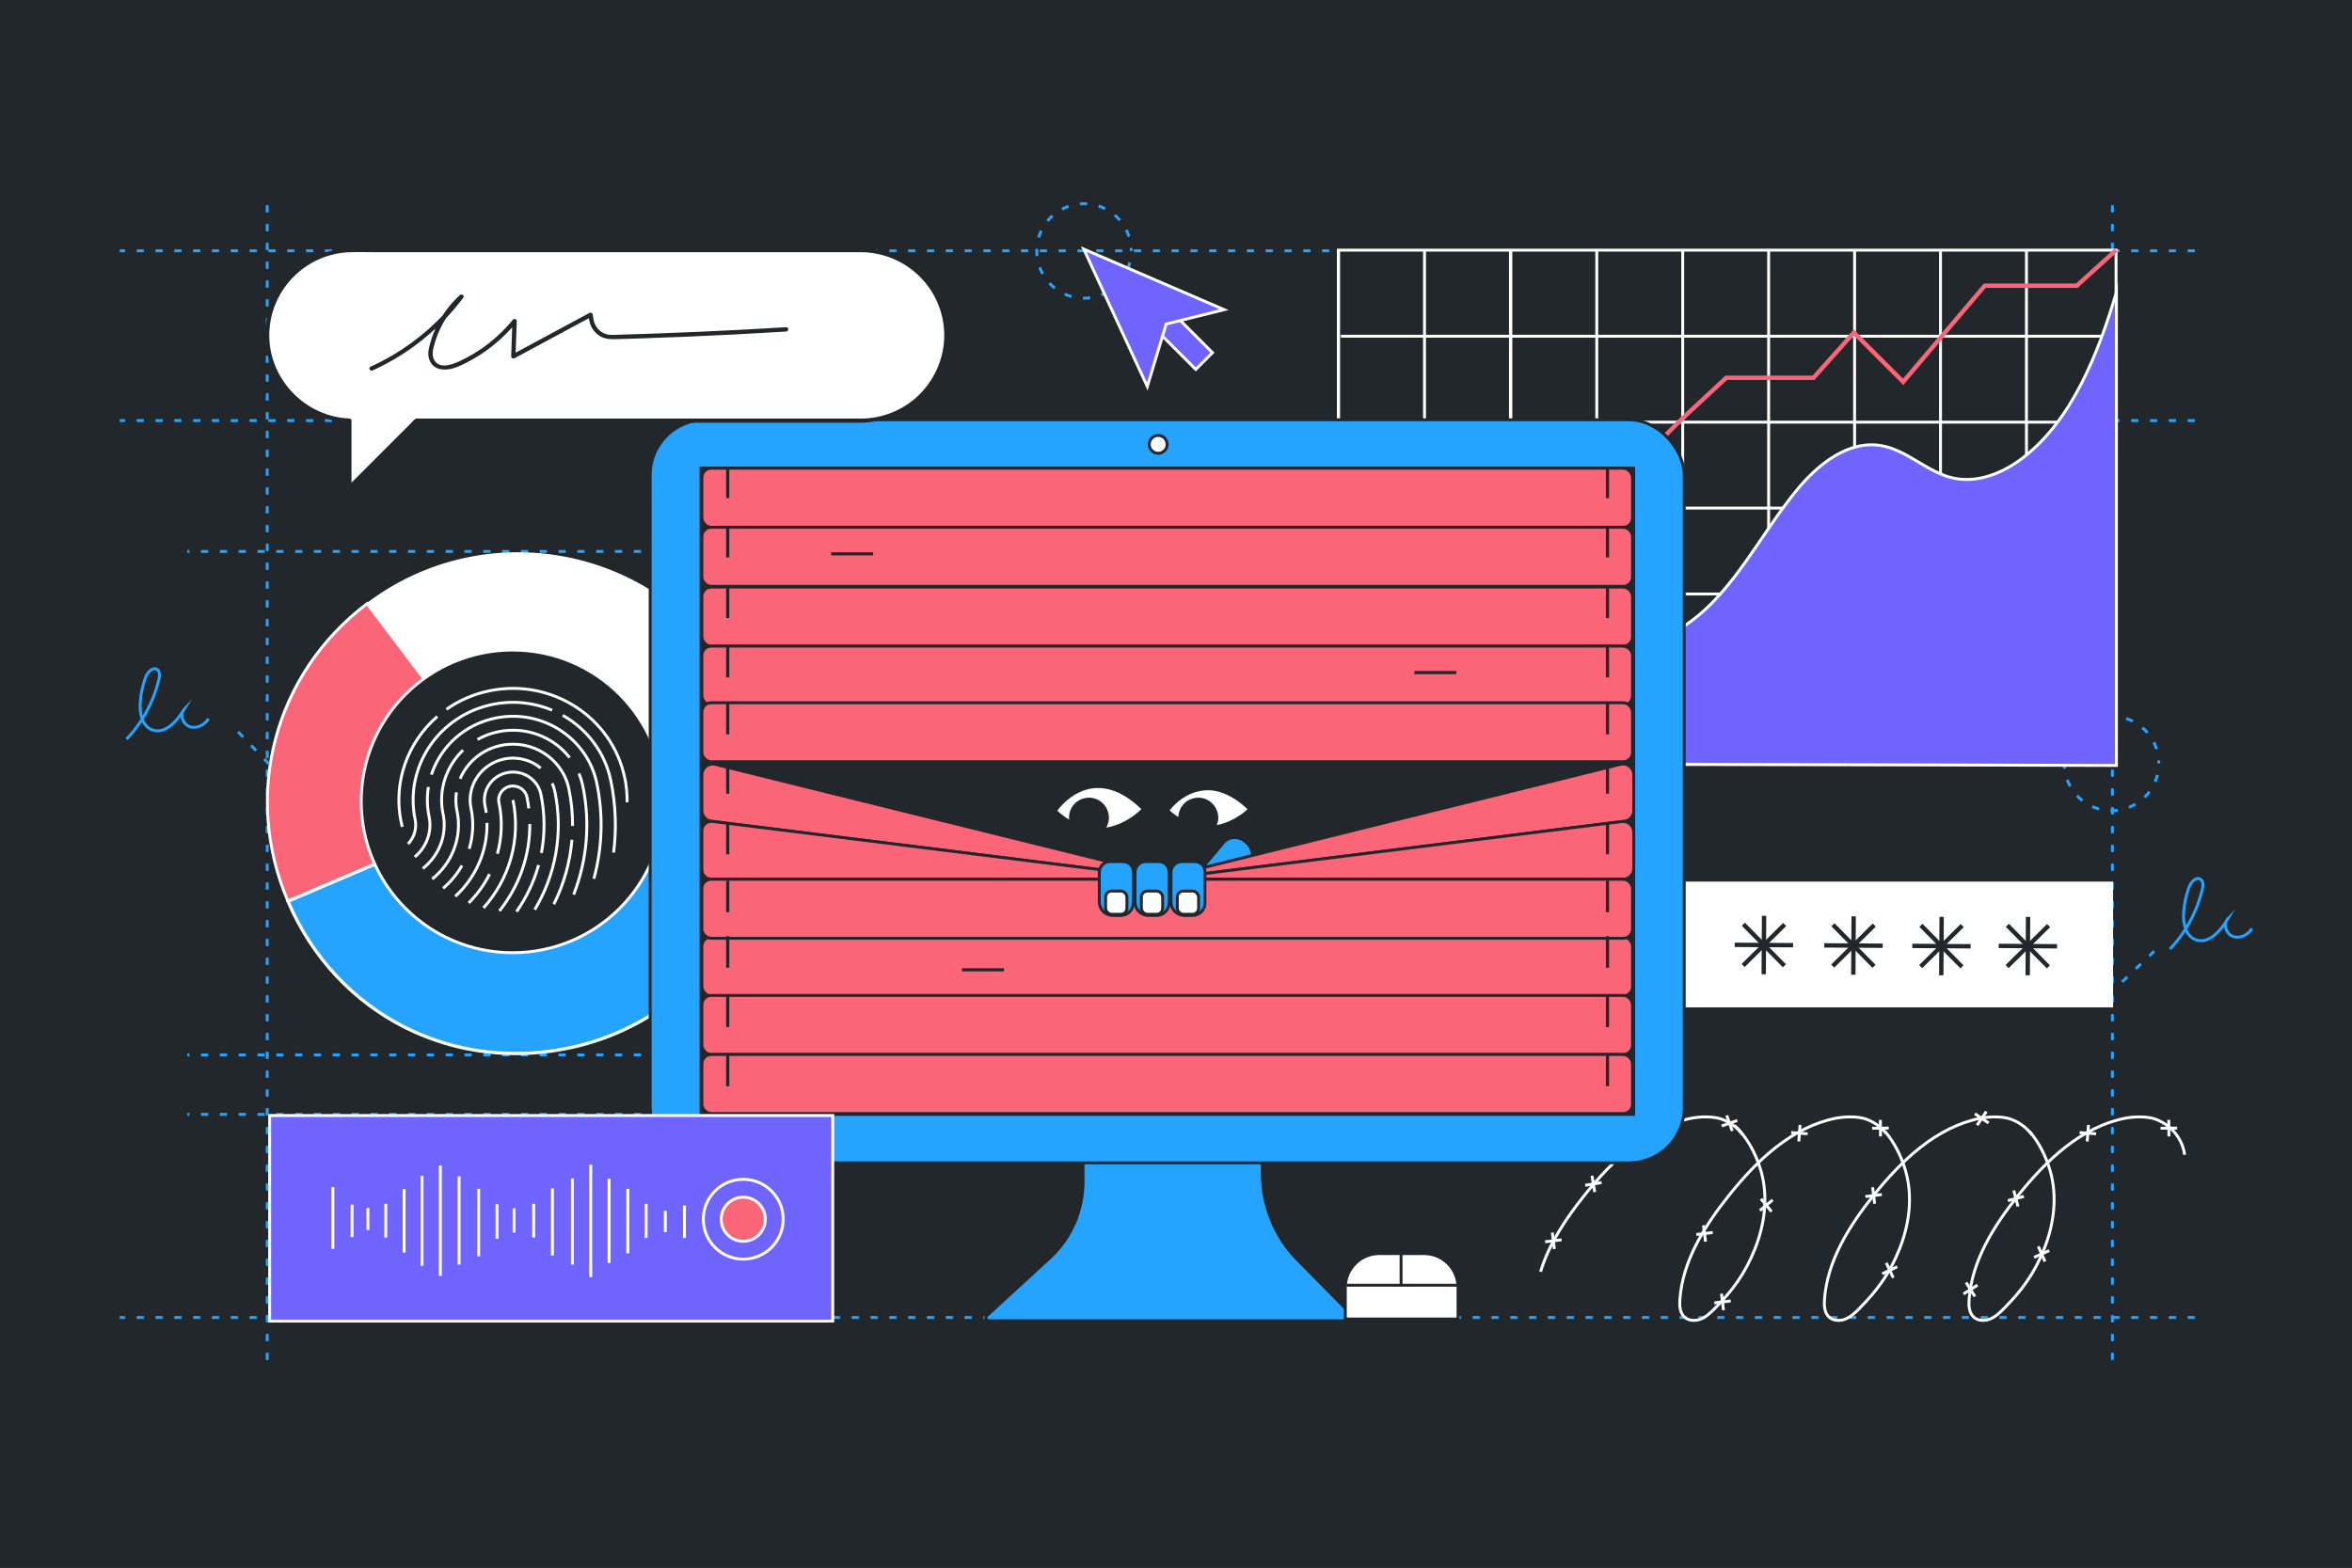 <?xml version="1.0" encoding="UTF-8"?>
<svg xmlns="http://www.w3.org/2000/svg" viewBox="0 0 1200 800">
  <rect x="0" y="0" width="1200" height="800" fill="#333333" stroke="none"/>
  <defs>
    <style>.cls-1{stroke-width:1.61px;}.cls-1,.cls-2,.cls-3,.cls-4,.cls-5,.cls-6,.cls-7,.cls-8,.cls-9,.cls-10,.cls-11,.cls-12,.cls-13,.cls-14,.cls-15,.cls-16,.cls-17,.cls-18,.cls-19{stroke-miterlimit:10;}.cls-1,.cls-2,.cls-8,.cls-10,.cls-12,.cls-14,.cls-16{stroke:#22272c;}.cls-1,.cls-8,.cls-18{fill:#fa6678;}.cls-2,.cls-3,.cls-4,.cls-9,.cls-10,.cls-19{fill:none;}.cls-2,.cls-3,.cls-4,.cls-12,.cls-13,.cls-15,.cls-16,.cls-17,.cls-18,.cls-19{stroke-width:1.48px;}.cls-3,.cls-5,.cls-11,.cls-13,.cls-17,.cls-18{stroke:#fff;}.cls-4,.cls-19{stroke:#24a3ff;}.cls-5{stroke-width:1.66px;}.cls-5,.cls-7,.cls-15,.cls-16{fill:#24a3ff;}.cls-6{stroke:#000;stroke-width:1.63px;}.cls-6,.cls-20,.cls-14,.cls-17{fill:#22272c;}.cls-7{stroke-width:1.5px;}.cls-7,.cls-15{stroke:#252526;}.cls-8{stroke-width:1.49px;}.cls-9{stroke:#fa6678;}.cls-9,.cls-10{stroke-width:2.22px;}.cls-11{stroke-width:.7px;}.cls-11,.cls-12,.cls-21{fill:#fff;}.cls-20,.cls-21{stroke-width:0px;}.cls-13{fill:#7064ff;}.cls-14{stroke-width:1.48px;}.cls-19{stroke-dasharray:0 0 0 5.91 3.69 0;}</style>
  </defs>
  <g id="Layer_4">
    <rect class="cls-6" x="-29.32" y="-21.01" width="1267" height="864.41"></rect>
    <rect class="cls-6" x="-29.32" y="-21.01" width="1267" height="864.41"></rect>
  </g>
  <g id="Layer_13">
    <line class="cls-19" x1="136.35" y1="98.8" x2="136.35" y2="697.93"></line>
    <line class="cls-19" x1="1125.71" y1="214.62" x2="61.1" y2="214.62"></line>
    <line class="cls-19" x1="1077.75" y1="98.8" x2="1077.75" y2="697.93"></line>
    <line class="cls-19" x1="1125.71" y1="672.33" x2="61.1" y2="672.33"></line>
    <line class="cls-19" x1="1125.71" y1="127.98" x2="61.1" y2="127.98"></line>
    <line class="cls-19" x1="332.96" y1="568.68" x2="95.54" y2="568.68"></line>
    <line class="cls-19" x1="332.96" y1="538.32" x2="95.54" y2="538.32"></line>
    <line class="cls-19" x1="332.96" y1="281.41" x2="95.54" y2="281.41"></line>
    <circle class="cls-19" cx="553.06" cy="128.07" r="24.11"></circle>
    <circle class="cls-19" cx="1077.34" cy="389.59" r="24.11"></circle>
  </g>
  <g id="sketch">
    <path class="cls-3" d="m884.96,574.34c6.43,5.85,11,14.65,13.42,22.91,3.87,13.21,2.05,27.38-3.05,40.17-4.98,12.49-11.36,21.19-20.86,30.72-2.04,2.05-4.25,4.06-6.96,5.07-2.71,1.01-6.05.83-8.15-1.16-2.34-2.21-2.52-5.83-2.28-9.04,1.49-19.78,12.65-37.49,25.03-52.99,14.31-17.91,32.11-34.93,54.6-39.39,4.39-.87,11.36-1.07,15.61.54,4.3,1.62,7.54,4.15,9.88,7.03"></path>
    <path class="cls-3" d="m961.64,577.31c4.92,5.64,8.48,12.98,10.52,19.94,3.87,13.21,2.05,27.38-3.05,40.17-4.98,12.49-11.36,21.19-20.86,30.72-2.04,2.05-4.25,4.06-6.96,5.07-2.71,1.01-6.05.83-8.15-1.16-2.34-2.21-2.52-5.83-2.28-9.04,1.49-19.78,12.65-37.49,25.03-52.99,14.31-17.91,32.11-34.93,54.6-39.39,4.39-.87,11.36-1.07,15.61.54,4.75,1.79,8.21,4.69,10.59,7.94"></path>
    <path class="cls-3" d="m1035.42,577.31c4.92,5.64,8.48,12.98,10.52,19.94,3.87,13.21,2.05,27.38-3.05,40.17-4.98,12.49-11.36,21.19-20.86,30.72-2.04,2.05-4.25,4.06-6.96,5.07-2.71,1.01-6.05.83-8.15-1.16-2.34-2.21-2.52-5.83-2.28-9.04,1.49-19.78,12.65-37.49,25.03-52.99,14.31-17.91,32.11-34.93,54.6-39.39,4.39-.87,11.36-1.07,15.61.54,9.56,3.61,13.91,11.73,14.73,18.12"></path>
    <path class="cls-3" d="m785.99,648.98c4.31-14.21,12.98-27.22,22.36-38.96,14.31-17.91,32.11-34.93,54.6-39.39,4.39-.87,11.36-1.07,15.61.54,4.75,1.79,8.21,4.69,10.59,7.94"></path>
    <line class="cls-3" x1="898.46" y1="611.8" x2="903.86" y2="618.3"></line>
    <line class="cls-3" x1="897.91" y1="617.75" x2="904.41" y2="612.35"></line>
    <line class="cls-3" x1="913.86" y1="577.95" x2="922.29" y2="578.59"></line>
    <line class="cls-3" x1="917.76" y1="582.48" x2="918.4" y2="574.06"></line>
    <line class="cls-3" x1="955.18" y1="575.75" x2="963.63" y2="575.68"></line>
    <line class="cls-3" x1="959.44" y1="579.94" x2="959.37" y2="571.49"></line>
    <line class="cls-3" x1="878.42" y1="574.59" x2="886.39" y2="571.77"></line>
    <line class="cls-3" x1="883.81" y1="577.16" x2="880.99" y2="569.19"></line>
    <line class="cls-3" x1="874.63" y1="664.88" x2="883.02" y2="663.86"></line>
    <line class="cls-3" x1="879.33" y1="668.56" x2="878.31" y2="660.17"></line>
    <line class="cls-3" x1="865.46" y1="629.97" x2="873.84" y2="628.95"></line>
    <line class="cls-3" x1="870.16" y1="633.65" x2="869.14" y2="625.26"></line>
    <line class="cls-3" x1="812.25" y1="600" x2="813.64" y2="608.33"></line>
    <line class="cls-3" x1="808.78" y1="604.86" x2="817.12" y2="603.47"></line>
    <line class="cls-3" x1="962.37" y1="644.4" x2="965.94" y2="652.06"></line>
    <line class="cls-3" x1="960.32" y1="650.01" x2="967.98" y2="646.44"></line>
    <line class="cls-3" x1="1007.59" y1="568.35" x2="1014.59" y2="573.08"></line>
    <line class="cls-3" x1="1008.73" y1="574.21" x2="1013.45" y2="567.21"></line>
    <line class="cls-3" x1="951.74" y1="610.59" x2="960.13" y2="609.58"></line>
    <line class="cls-3" x1="956.44" y1="614.28" x2="955.42" y2="605.89"></line>
    <line class="cls-3" x1="1027.45" y1="607.52" x2="1029.59" y2="615.7"></line>
    <line class="cls-3" x1="1024.43" y1="612.68" x2="1032.61" y2="610.55"></line>
    <line class="cls-3" x1="1061.01" y1="577.95" x2="1069.43" y2="578.59"></line>
    <line class="cls-3" x1="1064.9" y1="582.48" x2="1065.54" y2="574.06"></line>
    <line class="cls-3" x1="1102.33" y1="575.75" x2="1110.78" y2="575.68"></line>
    <line class="cls-3" x1="1106.59" y1="579.94" x2="1106.52" y2="571.49"></line>
    <line class="cls-3" x1="1001.78" y1="660.3" x2="1008.94" y2="655.8"></line>
    <line class="cls-3" x1="1007.61" y1="661.63" x2="1003.11" y2="654.47"></line>
    <line class="cls-3" x1="1037.8" y1="641.62" x2="1045.52" y2="638.18"></line>
    <line class="cls-3" x1="1043.38" y1="643.76" x2="1039.94" y2="636.04"></line>
    <line class="cls-3" x1="788.33" y1="633.69" x2="796.72" y2="632.68"></line>
    <line class="cls-3" x1="793.04" y1="637.38" x2="792.02" y2="628.99"></line>
    <path class="cls-7" d="m552.56,590.52v12.47c0,14.82-6.13,28.94-16.86,38.79l-32.18,29.56c-1.01.93-.38,2.66.98,2.66h181.89c2.31,0,3.45-2.89,1.81-4.57l-26.34-26.76c-11.39-11.57-17.8-27.38-17.8-43.88v-7.42l-91.5-.85Z"></path>
    <path class="cls-11" d="m264.32,409.82l-77-101.8c56.22-42.53,136.28-31.43,178.8,24.8,11.18,14.79,18.32,30.01,22.52,48.06l-124.32,28.94Z"></path>
    <path class="cls-18" d="m264.32,409.82l-117.41,50.09c-23.29-54.6-6.94-116.08,40.4-151.89l77,101.8Z"></path>
    <path class="cls-5" d="m264.32,409.82l124.32-28.94c15.98,68.66-26.72,137.28-95.38,153.26-61.38,14.29-121.61-16.26-146.34-74.23l117.41-50.09Z"></path>
    <circle class="cls-17" cx="261.52" cy="408.95" r="77.23"></circle>
    <rect class="cls-11" x="851.06" y="450.23" width="226.7" height="63.47"></rect>
    <line class="cls-10" x1="945.75" y1="467.63" x2="945.57" y2="497.41"></line>
    <line class="cls-10" x1="960.55" y1="482.61" x2="930.76" y2="482.43"></line>
    <line class="cls-10" x1="956.25" y1="472.06" x2="935.06" y2="492.99"></line>
    <line class="cls-10" x1="956.12" y1="493.12" x2="935.19" y2="471.93"></line>
    <line class="cls-10" x1="990.63" y1="467.9" x2="990.45" y2="497.69"></line>
    <line class="cls-10" x1="1005.43" y1="482.89" x2="975.65" y2="482.7"></line>
    <line class="cls-10" x1="1001.13" y1="472.33" x2="979.94" y2="493.26"></line>
    <line class="cls-10" x1="1001" y1="493.39" x2="980.07" y2="472.2"></line>
    <line class="cls-10" x1="1034.72" y1="467.9" x2="1034.54" y2="497.69"></line>
    <line class="cls-10" x1="1049.52" y1="482.89" x2="1019.74" y2="482.7"></line>
    <line class="cls-10" x1="1045.22" y1="472.33" x2="1024.03" y2="493.26"></line>
    <line class="cls-10" x1="1045.09" y1="493.39" x2="1024.16" y2="472.2"></line>
    <rect class="cls-17" x="682.82" y="127.65" width="396.8" height="262.47"></rect>
    <line class="cls-3" x1="1033.91" y1="127.65" x2="1033.91" y2="388.97"></line>
    <line class="cls-3" x1="1077.75" y1="259.27" x2="684.13" y2="259.27"></line>
    <line class="cls-3" x1="1077.75" y1="303.12" x2="684.13" y2="303.12"></line>
    <line class="cls-3" x1="770.84" y1="127.65" x2="770.84" y2="388.97"></line>
    <line class="cls-3" x1="814.68" y1="127.65" x2="814.68" y2="388.97"></line>
    <line class="cls-3" x1="858.53" y1="127.65" x2="858.53" y2="388.97"></line>
    <line class="cls-3" x1="902.37" y1="127.65" x2="902.37" y2="388.97"></line>
    <line class="cls-3" x1="946.22" y1="127.65" x2="946.22" y2="388.97"></line>
    <line class="cls-3" x1="990.06" y1="127.65" x2="990.06" y2="388.97"></line>
    <line class="cls-3" x1="1077.75" y1="171.58" x2="684.13" y2="171.58"></line>
    <line class="cls-3" x1="1077.75" y1="215.43" x2="684.13" y2="215.43"></line>
    <line class="cls-3" x1="682.94" y1="127.65" x2="682.94" y2="388.97"></line>
    <line class="cls-3" x1="726.79" y1="127.65" x2="726.79" y2="388.97"></line>
    <line class="cls-3" x1="770.63" y1="127.65" x2="770.63" y2="388.97"></line>
    <line class="cls-3" x1="1077.75" y1="345.83" x2="684.13" y2="345.83"></line>
    <path class="cls-13" d="m667.17,337.12c1.74-20.61,14.54-39.92,32.71-49.33,18.17-9.41,41.09-8.62,58.59,2.02,18.38,11.19,30.66,32.06,50.92,39.15,22.45,7.86,47.45-4.24,64.16-21.35,16.71-17.12,27.93-38.92,43.11-57.44,10.85-13.24,26.34-25.63,43.08-22.78,13.25,2.25,23.52,13.56,36.64,16.53,12.25,2.77,25.1-2.28,35.16-9.88,25.59-19.31,39.1-53.97,48.27-84.95v241.53l-429.9-1.22,17.26-52.28Z"></path>
    <polyline class="cls-9" points="841.99 229.87 857.65 214.21 880.73 192.78 925.25 192.78 945.86 169.7 971 194.84 1012.63 145.79 1059.62 145.79 1079.61 127.65"></polyline>
    <rect class="cls-16" x="331.72" y="214.21" width="527.58" height="379.2" rx="28.18" ry="28.18"></rect>
    <rect class="cls-14" x="357.65" y="238.88" width="475.85" height="329.8"></rect>
    <rect class="cls-8" x="358.1" y="238.94" width="474.82" height="30.14" rx="4.74" ry="4.74"></rect>
    <rect class="cls-8" x="358.1" y="269.08" width="474.82" height="30.14" rx="4.74" ry="4.74"></rect>
    <rect class="cls-8" x="358.1" y="299.59" width="474.82" height="30.14" rx="4.74" ry="4.74"></rect>
    <rect class="cls-8" x="358.1" y="329.73" width="474.82" height="30.14" rx="4.74" ry="4.74"></rect>
    <rect class="cls-8" x="358.1" y="358.61" width="474.82" height="30.14" rx="4.74" ry="4.74"></rect>
    <rect class="cls-8" x="358.1" y="478.1" width="474.82" height="30.14" rx="4.74" ry="4.74"></rect>
    <rect class="cls-8" x="358.1" y="507.98" width="474.82" height="30.14" rx="4.74" ry="4.74"></rect>
    <rect class="cls-8" x="358.1" y="538.12" width="474.82" height="30.14" rx="4.74" ry="4.74"></rect>
    <polygon class="cls-20" points="832.92 417.77 594.48 450.18 358.1 417.77 358.1 388.23 832.92 388.23 832.92 417.77"></polygon>
    <path class="cls-21" d="m539.45,413.72s17.31-25.55,42.87-.82c0,0-20.2,21.43-42.87.82Z"></path>
    <circle class="cls-20" cx="555.57" cy="417.25" r="9.11"></circle>
    <path class="cls-20" d="m563.57,417.25c-.05,3.32-2.09,6.38-5.25,7.52s-6.81.15-8.96-2.47-2.35-6.31-.65-9.15,5.07-4.39,8.32-3.77c3.79.73,6.5,4.03,6.55,7.87.02,1.42,2.24,1.43,2.22,0-.06-4.26-2.67-8.05-6.65-9.57s-8.72-.25-11.42,3.05-3.13,8.05-.92,11.74,6.5,5.56,10.7,4.81c4.8-.86,8.23-5.22,8.3-10.03.02-1.43-2.2-1.43-2.22,0Z"></path>
    <path class="cls-21" d="m595.24,413.72s17.31-25.55,42.87-.82c0,0-20.2,21.43-42.87.82Z"></path>
    <path class="cls-20" d="m596.19,414.28c.04-.05.07-.1.11-.16.08-.11.41-.55.24-.33.43-.56.88-1.09,1.36-1.61,1.54-1.71,3.26-3.27,5.15-4.59,5.64-3.94,12.43-5.4,19.11-3.47,5.83,1.68,10.84,5.42,15.16,9.57v-1.57c-2.17,2.3-4.91,4.17-7.67,5.69-5.94,3.28-12.83,4.68-19.5,3.07-5.36-1.29-10.08-4.29-14.14-7.94-1.06-.95-2.63.61-1.57,1.57,6.9,6.21,15.6,10.28,25.03,9.03,6.04-.8,11.67-3.52,16.44-7.25,1.03-.81,2.06-1.65,2.96-2.6.4-.43.44-1.14,0-1.57-7.06-6.78-16.24-12.39-26.4-10.82-6.02.93-11.45,4.35-15.59,8.71-.94.98-1.85,2.03-2.62,3.15-.8,1.18,1.11,2.29,1.91,1.12Z"></path>
    <circle class="cls-20" cx="611.35" cy="417.25" r="9.11"></circle>
    <path class="cls-20" d="m619.35,417.25c-.05,3.32-2.09,6.38-5.25,7.52s-6.81.15-8.96-2.47-2.35-6.31-.65-9.15,5.07-4.39,8.32-3.77c3.79.73,6.5,4.03,6.55,7.87.02,1.42,2.24,1.43,2.22,0-.06-4.26-2.67-8.05-6.65-9.57s-8.72-.25-11.42,3.05-3.13,8.05-.92,11.74,6.5,5.56,10.7,4.81c4.8-.86,8.23-5.22,8.3-10.03.02-1.43-2.2-1.43-2.22,0Z"></path>
    <rect class="cls-13" x="137.58" y="569.26" width="287.29" height="104.9"></rect>
    <line class="cls-17" x1="169.84" y1="605.81" x2="169.84" y2="637.27"></line>
    <line class="cls-17" x1="179.62" y1="614.74" x2="179.62" y2="631.31"></line>
    <line class="cls-17" x1="187.7" y1="616.44" x2="187.7" y2="627.7"></line>
    <line class="cls-17" x1="196.83" y1="614.31" x2="196.83" y2="631.53"></line>
    <line class="cls-17" x1="206.18" y1="606.87" x2="206.18" y2="639.18"></line>
    <line class="cls-17" x1="215.32" y1="600.07" x2="215.32" y2="645.98"></line>
    <line class="cls-17" x1="224.67" y1="594.76" x2="224.67" y2="651.08"></line>
    <line class="cls-17" x1="234.24" y1="600.29" x2="234.24" y2="645.34"></line>
    <line class="cls-17" x1="244.23" y1="606.66" x2="244.23" y2="641.09"></line>
    <line class="cls-17" x1="253.58" y1="614.53" x2="253.58" y2="632.16"></line>
    <line class="cls-17" x1="262.29" y1="616.65" x2="262.29" y2="628.98"></line>
    <line class="cls-17" x1="272.28" y1="614.31" x2="272.28" y2="631.53"></line>
    <line class="cls-17" x1="281.84" y1="606.45" x2="281.84" y2="640.67"></line>
    <line class="cls-17" x1="292.04" y1="601.35" x2="292.04" y2="645.34"></line>
    <line class="cls-17" x1="301.4" y1="594.34" x2="301.4" y2="651.72"></line>
    <line class="cls-17" x1="310.75" y1="601.56" x2="310.75" y2="644.49"></line>
    <line class="cls-17" x1="320.31" y1="606.66" x2="320.31" y2="639.6"></line>
    <line class="cls-17" x1="329.66" y1="614.31" x2="329.66" y2="631.74"></line>
    <line class="cls-17" x1="339.44" y1="617.93" x2="339.44" y2="628.76"></line>
    <line class="cls-17" x1="349.21" y1="615.16" x2="349.21" y2="631.74"></line>
    <circle class="cls-3" cx="379.21" cy="622.18" r="20.37"></circle>
    <circle class="cls-18" cx="379.21" cy="622.18" r="11.25"></circle>
    <path class="cls-21" d="m439.3,127.65H179.85c-23.93,0-43.5,19.58-43.5,43.5h0c0,23.4,18.73,42.63,41.95,43.46v34.22l34.18-34.18h226.82c23.93,0,43.5-19.58,43.5-43.5h0c0-23.93-19.58-43.5-43.5-43.5Z"></path>
    <path class="cls-20" d="m439.3,126.61h-246.98c-4.14,0-8.28-.02-12.41,0-20.22.08-38.41,14.18-43.3,33.87-5.24,21.12,6.2,43.45,26.23,51.81,4.91,2.05,10.14,3.16,15.46,3.37l-1.04-1.04v34.22c0,.9,1.14,1.38,1.78.74,8.9-8.9,17.8-17.8,26.69-26.69,1.98-1.98,3.96-3.96,5.94-5.94.38-.38,1.15-.89,1.39-1.39s-.54.1-.49.14c.21.16,1.16,0,1.42,0h72.83c16.65,0,33.31,0,49.96,0h85.01c5.74,0,11.47,0,17.21,0,19.5-.03,37.2-12.9,42.93-31.62,3.28-10.72,2.29-22.49-2.66-32.54-4.89-9.92-13.49-17.78-23.76-21.85-5.15-2.05-10.67-3.04-16.21-3.08-1.34,0-1.35,2.08,0,2.09,11.54.06,22.63,4.79,30.62,13.12s12.13,19.25,11.82,30.55-5.46,22.46-13.94,30.18c-7.79,7.1-18.01,11.01-28.53,11.06-4.74.02-9.47,0-14.21,0h-211.55c-.33,0-.72-.06-1.04,0-1.06.19-1.97,1.54-2.7,2.26-9.9,9.9-19.8,19.8-29.69,29.69-.84.84-1.69,1.69-2.53,2.53l1.78.74v-34.22c0-.58-.48-1.02-1.04-1.04-22.46-.93-40.9-19.86-40.9-42.42s17.92-41.17,40.03-42.39c4.09-.23,8.23-.07,12.32-.07h27.57c13.21,0,26.42,0,39.63,0h46.05c15.61,0,31.22,0,46.83,0,13.99,0,27.98,0,41.98,0h31.48c5.11,0,10.22.06,15.33,0,.23,0,.45,0,.68,0,1.34,0,1.35-2.09,0-2.09Z"></path>
    <path class="cls-3" d="m223.11,365.63c-14.99,13.03-22.69,33.29-18.45,53.9"></path>
    <path class="cls-3" d="m318.76,397.01c-6.34-30.84-37.03-50.81-68.55-44.59-8.37,1.65-15.95,4.98-22.45,9.56"></path>
    <path class="cls-3" d="m319.94,409.42c.08-4.08-.29-8.24-1.14-12.41"></path>
    <path class="cls-3" d="m204.69,419.53c.17.82.35,1.63.56,2.43"></path>
    <path class="cls-3" d="m246.67,463.32c13.04-14.53,19.25-34.63,15.05-55.05"></path>
    <path class="cls-3" d="m249.79,446.04c-2.72,5.43-6.32,10.42-10.64,14.75"></path>
    <path class="cls-3" d="m269.79,412.53c-.23-1.89-.54-3.78-.93-5.67h.02c-.8-3.88-4.65-6.39-8.61-5.61-3.96.78-6.52,4.56-5.72,8.43h.05c1.83,8.91,1.44,17.75-.82,25.98"></path>
    <path class="cls-3" d="m254.82,464.85c9.92-12.43,15.61-28,15.48-44.4"></path>
    <path class="cls-3" d="m248.46,419.92c.32,14.43-5.8,28-16.18,37.51"></path>
    <path class="cls-3" d="m276.23,435.26c1.83-9.59,1.84-19.67-.24-29.81h.02c-1.59-7.73-9.28-12.74-17.17-11.18-7.9,1.56-13.01,9.09-11.42,16.82h.05c.25,1.22.46,2.45.62,3.68"></path>
    <path class="cls-3" d="m263.55,465.22c5.05-7.22,8.87-15.25,11.24-23.78"></path>
    <path class="cls-3" d="m235.7,441.69c-2.48,4.38-5.74,8.32-9.64,11.62"></path>
    <path class="cls-3" d="m275.86,391.96c-4.92-4.09-11.64-6.01-18.46-4.66-11.83,2.34-19.49,13.62-17.11,25.2h.04c1.46,7.11,1.03,14.17-.95,20.67"></path>
    <path class="cls-3" d="m272.83,464.19c10.49-17.5,14.7-38.69,10.29-60.14h.01c-.31-1.52-.78-2.97-1.38-4.33"></path>
    <path class="cls-3" d="m232.86,404.33c-.44,3.1-.37,6.33.3,9.58h.03c2.76,13.39-2.55,26.55-12.65,34.64"></path>
    <path class="cls-3" d="m292.13,421.51c.03-6.22-.57-12.53-1.88-18.87h0c-3.17-15.44-18.53-25.43-34.3-22.31-9.9,1.95-17.6,8.6-21.18,17.1"></path>
    <path class="cls-3" d="m282.57,461.45c5.07-10.19,8.27-21.33,9.24-32.91"></path>
    <path class="cls-3" d="m295.36,394.68c.87,2.08,1.55,4.26,2.02,6.55h0c3.95,19.21,1.97,38.23-4.69,55.27"></path>
    <path class="cls-3" d="m243.61,377.36c3.31-1.86,6.97-3.23,10.92-4.01,14.1-2.78,27.93,2.82,36.12,13.29"></path>
    <path class="cls-3" d="m215.72,443.21c8.22-6.47,12.57-17.08,10.34-27.9h-.03c-2.53-12.27,1.72-24.35,10.23-32.51"></path>
    <path class="cls-3" d="m218.57,401.6c-.79,4.88-.72,9.99.34,15.12h.02c1.63,7.92-1.43,15.7-7.32,20.58"></path>
    <path class="cls-3" d="m303.01,448.4c4.2-15.38,4.94-31.92,1.51-48.58h0c-4.76-23.14-27.78-38.11-51.42-33.45-16.1,3.18-28.33,14.64-32.99,28.94"></path>
    <path class="cls-3" d="m281.68,362.4c-9.15-3.82-19.53-5.07-30.02-3-27.58,5.44-45.43,31.73-39.87,58.73h.02c.96,4.68-.53,9.29-3.62,12.54"></path>
    <path class="cls-3" d="m313.07,435.05c1.52-11.9,1.13-24.23-1.41-36.63h-.01c-3.01-14.63-12.28-26.47-24.53-33.37"></path>
    <line class="cls-19" x1="117.39" y1="369.19" x2="137.17" y2="389.8"></line>
    <line class="cls-19" x1="1078.46" y1="505.16" x2="1099.07" y2="485.38"></line>
    <path class="cls-8" d="m599.69,448.61l-236.75-29.51c-2.77-.34-4.84-2.69-4.84-5.48v-18.2c0-3.59,3.37-6.22,6.85-5.36l234.74,58.14v.42Z"></path>
    <path class="cls-8" d="m601.43,448.64h-238.53c-2.65,0-4.8-2.15-4.8-4.8v-19.91c0-2.89,2.53-5.12,5.39-4.76l237.94,29.65v-.18Z"></path>
    <path class="cls-15" d="m625.17,426.59h3.67c3.65,0,6.62,2.97,6.62,6.62v13.06c0,4.3-3.49,7.8-7.8,7.8h-1.16c-4.61,0-8.35-3.74-8.35-8.35v-12.1c0-3.88,3.15-7.02,7.02-7.02Z" transform="translate(827.22 1179.66) rotate(-140.25)"></path>
    <path class="cls-8" d="m591.95,448.61l236.8-29.52c2.74-.34,4.79-2.67,4.79-5.42v-18.33c0-3.55-3.33-6.16-6.78-5.31l-234.81,58.16v.42Z"></path>
    <path class="cls-8" d="m590.21,448.64h237.87c3.02,0,5.47-2.45,5.47-5.47v-18.49c0-3.29-2.88-5.83-6.14-5.42l-237.19,29.56v-.18Z"></path>
    <rect class="cls-8" x="358.1" y="448.68" width="474.82" height="30.14" rx="4.74" ry="4.74"></rect>
    <path class="cls-16" d="m566.37,439.67h6.71c2.82,0,5.1,2.29,5.1,5.1v16.1c0,3.47-2.81,6.28-6.28,6.28h-4.19c-3.77,0-6.84-3.06-6.84-6.84v-15.14c0-3.04,2.47-5.51,5.51-5.51Z"></path>
    <rect class="cls-12" x="564.09" y="454.7" width="10.86" height="11.88" rx="3.1" ry="3.1"></rect>
    <path class="cls-16" d="m584.6,439.67h6.71c2.82,0,5.1,2.29,5.1,5.1v16.1c0,3.47-2.81,6.28-6.28,6.28h-4.19c-3.77,0-6.84-3.06-6.84-6.84v-15.14c0-3.04,2.47-5.51,5.51-5.51Z"></path>
    <rect class="cls-12" x="582.33" y="454.7" width="10.86" height="11.88" rx="3.1" ry="3.1"></rect>
    <path class="cls-16" d="m602.95,439.67h6.71c2.82,0,5.1,2.29,5.1,5.1v16.1c0,3.47-2.81,6.28-6.28,6.28h-4.19c-3.77,0-6.84-3.06-6.84-6.84v-15.14c0-3.04,2.47-5.51,5.51-5.51Z"></path>
    <rect class="cls-12" x="600.67" y="454.7" width="10.86" height="11.88" rx="3.1" ry="3.1"></rect>
    <line class="cls-1" x1="371.29" y1="238.12" x2="371.29" y2="254.19"></line>
    <line class="cls-1" x1="820.15" y1="238.12" x2="820.15" y2="254.19"></line>
    <line class="cls-1" x1="371.29" y1="268.4" x2="371.29" y2="284.47"></line>
    <line class="cls-1" x1="820.15" y1="268.4" x2="820.15" y2="284.47"></line>
    <line class="cls-1" x1="371.29" y1="299.32" x2="371.29" y2="315.4"></line>
    <line class="cls-1" x1="820.15" y1="299.32" x2="820.15" y2="315.4"></line>
    <line class="cls-1" x1="371.29" y1="329.6" x2="371.29" y2="345.68"></line>
    <line class="cls-1" x1="820.15" y1="329.6" x2="820.15" y2="345.68"></line>
    <line class="cls-1" x1="371.29" y1="358.68" x2="371.29" y2="374.75"></line>
    <line class="cls-1" x1="820.15" y1="358.68" x2="820.15" y2="374.75"></line>
    <line class="cls-1" x1="371.29" y1="388.96" x2="371.29" y2="405.03"></line>
    <line class="cls-1" x1="820.15" y1="388.96" x2="820.15" y2="405.03"></line>
    <line class="cls-1" x1="371.29" y1="419.88" x2="371.29" y2="435.96"></line>
    <line class="cls-1" x1="820.15" y1="419.88" x2="820.15" y2="435.96"></line>
    <line class="cls-1" x1="371.29" y1="449.43" x2="371.29" y2="465.5"></line>
    <line class="cls-1" x1="820.15" y1="449.43" x2="820.15" y2="465.5"></line>
    <line class="cls-1" x1="371.29" y1="477.76" x2="371.29" y2="493.84"></line>
    <line class="cls-1" x1="820.15" y1="477.76" x2="820.15" y2="493.84"></line>
    <line class="cls-1" x1="371.29" y1="508.04" x2="371.29" y2="524.12"></line>
    <line class="cls-1" x1="820.15" y1="508.04" x2="820.15" y2="524.12"></line>
    <line class="cls-1" x1="371.29" y1="538.23" x2="371.29" y2="554.3"></line>
    <line class="cls-1" x1="820.15" y1="538.23" x2="820.15" y2="554.3"></line>
    <circle class="cls-12" cx="590.92" cy="226.76" r="4.56"></circle>
    <rect class="cls-13" x="596.8" y="156.44" width="12.08" height="32.57" transform="translate(54.43 476.86) rotate(-45)"></rect>
    <polygon class="cls-13" points="552.94 127.12 585.36 197.23 594.99 165.35 624.56 158.03 552.94 127.12"></polygon>
    <line class="cls-1" x1="424.05" y1="282.63" x2="445.48" y2="282.63"></line>
    <line class="cls-1" x1="721.64" y1="343.22" x2="743.07" y2="343.22"></line>
    <line class="cls-1" x1="490.82" y1="494.9" x2="512.25" y2="494.9"></line>
    <path class="cls-12" d="m703.73,639.71h22.83c9.57,0,17.33,7.77,17.33,17.33v16.05h-57.5v-16.05c0-9.57,7.77-17.33,17.33-17.33Z"></path>
    <line class="cls-2" x1="687.02" y1="655.85" x2="743.23" y2="655.85"></line>
    <line class="cls-2" x1="714.83" y1="640.19" x2="714.83" y2="655.58"></line>
    <path class="cls-20" d="m190.15,189.02c14.17-6.42,27.05-15.63,37.71-26.96,3.03-3.22,5.87-6.62,8.53-10.15.79-1.05-.85-2.15-1.74-1.34-4.66,4.23-8.55,9.29-11.4,14.91-1.44,2.84-2.64,5.83-3.54,8.89s-1.79,6.23-.62,9.27c1.96,5.13,7.4,5.7,12.07,4.33,2.8-.82,5.48-2.18,8.05-3.54,2.81-1.49,5.53-3.15,8.14-4.97,5.98-4.18,11.37-9.16,15.98-14.81l-1.89-.78c-.21,6-.42,12-.63,18-.03.87.96,1.34,1.67.96,13.13-7.07,26.25-14.14,39.38-21.21l-1.63-.66c.29,1.62.47,3.3,1.07,4.84.96,2.47,2.77,4.58,5.09,5.88,2.81,1.56,5.69,1.45,8.81,1.36,3.97-.11,7.95-.23,11.92-.36,15.73-.51,31.46-1.17,47.17-1.97,8.93-.46,17.87-.96,26.8-1.51,1.42-.09,1.43-2.3,0-2.22-15.21.93-30.43,1.73-45.66,2.4-7.61.33-15.23.63-22.84.89-3.64.13-7.29.25-10.93.36-1.82.06-3.64.11-5.46.16s-3.62.26-5.38.05c-3.01-.36-5.68-2.28-7.07-4.96-.87-1.69-1.06-3.66-1.39-5.52-.13-.73-1.05-.97-1.63-.66-13.13,7.07-26.25,14.14-39.38,21.21l1.67.96c.21-6,.42-12,.63-18,.03-.9-1.28-1.54-1.89-.78-7.48,9.16-17,16.56-27.77,21.45-3.46,1.57-9.23,3.62-12.03-.17-1.94-2.61-1.12-5.76-.34-8.62s1.76-5.46,3-8.05c2.81-5.89,6.76-11.16,11.59-15.54l-1.74-1.34c-9.19,12.2-20.8,22.55-33.93,30.33-3.72,2.21-7.57,4.2-11.51,5.99-1.3.59-.17,2.5,1.12,1.91h0Z"></path>
    <path class="cls-4" d="m1107.11,484.31c8.12-8.5,13.9-19.22,16.56-30.67.39-1.66.58-3.72-.75-4.79-2.23-1.8-5.14,1.3-6.11,3.99-1.46,4.03-2.37,8.25-2.69,12.52-.41,5.42.82,11.96,5.83,14.08,6.67,2.82,13.03-4.37,16.74-10.59-2.64,2.67-.88,7.83,2.67,9.07,3.55,1.24,7.64-.86,9.58-4.07"></path>
    <path class="cls-4" d="m64.54,377.22c8.12-8.5,13.9-19.22,16.56-30.67.39-1.66.58-3.72-.75-4.79-2.23-1.8-5.14,1.3-6.11,3.99-1.46,4.03-2.37,8.25-2.69,12.52-.41,5.42.82,11.96,5.83,14.08,6.67,2.82,13.03-4.37,16.74-10.59-2.64,2.67-.88,7.83,2.67,9.07s7.64-.86,9.58-4.07"></path>
    <line class="cls-10" x1="900.04" y1="467.35" x2="899.86" y2="497.14"></line>
    <line class="cls-10" x1="914.84" y1="482.34" x2="885.06" y2="482.15"></line>
    <line class="cls-10" x1="910.54" y1="471.78" x2="889.35" y2="492.71"></line>
    <line class="cls-10" x1="910.41" y1="492.84" x2="889.48" y2="471.65"></line>
  </g>
</svg>
